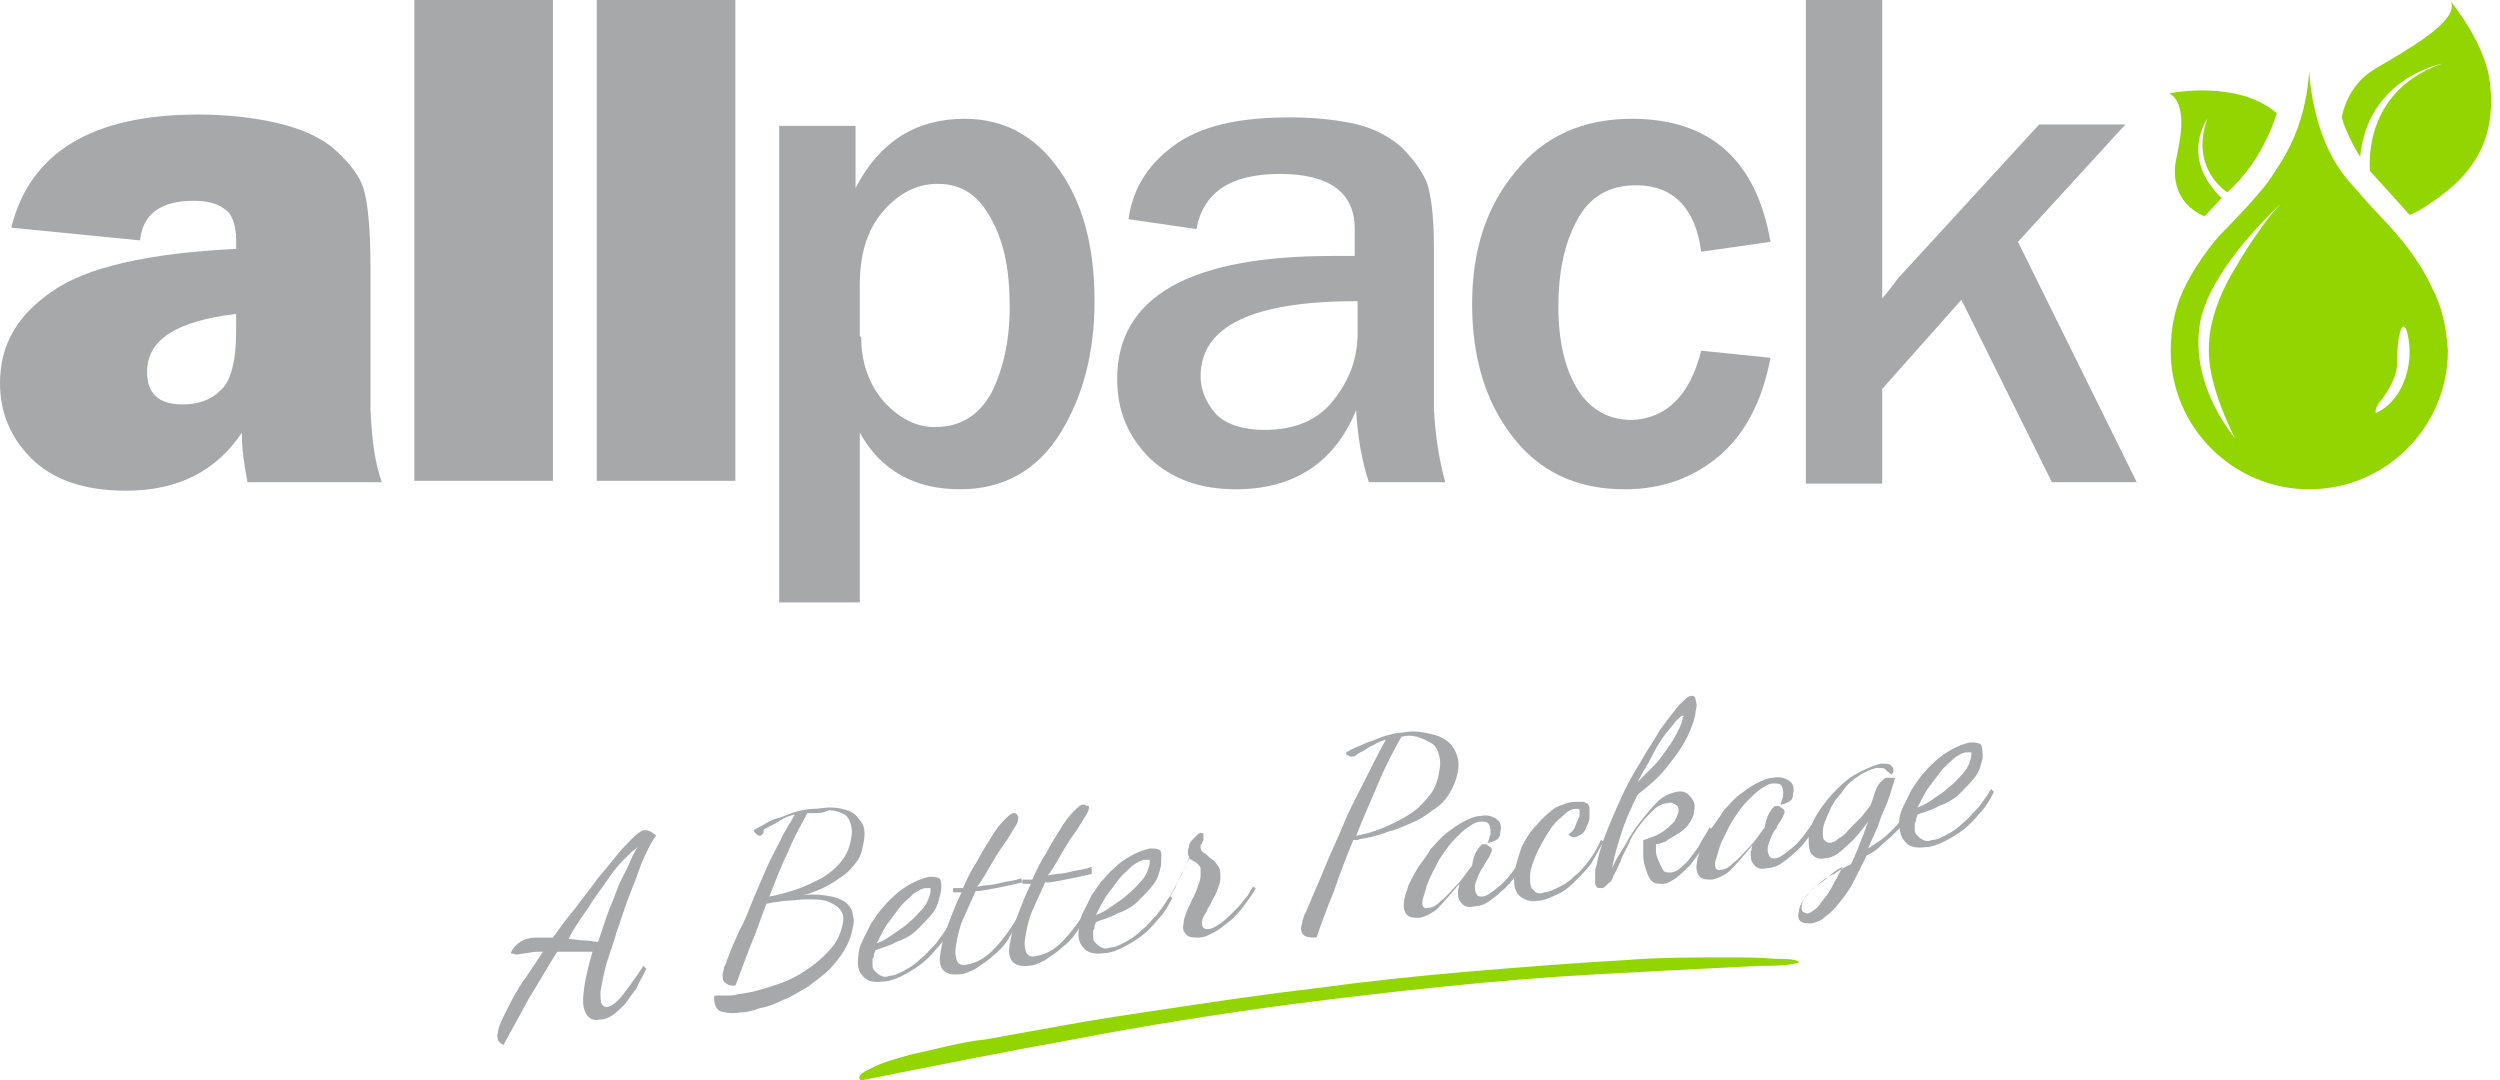 <svg width="199" height="86" viewBox="0 0 199 86" fill="none" xmlns="http://www.w3.org/2000/svg">
<g id="Group">
<path id="Vector" d="M30.393 38.384H19.699C19.474 37.146 19.249 35.908 19.249 34.444C17.223 37.484 14.183 39.06 10.018 39.06C6.641 39.06 4.165 38.159 2.476 36.471C0.788 34.782 0 32.756 0 30.505C0 27.465 1.351 25.102 4.165 23.188C6.866 21.274 11.819 20.149 18.798 19.811V19.136C18.798 17.897 18.461 16.997 17.898 16.659C17.335 16.209 16.547 15.984 15.421 15.984C12.832 15.984 11.369 16.997 11.144 19.136L0.901 18.122C2.364 12.156 7.317 9.117 15.759 9.117C18.011 9.117 20.149 9.342 22.063 9.793C23.976 10.243 25.552 10.918 26.678 11.931C27.804 12.944 28.592 13.957 28.929 14.971C29.267 16.096 29.492 18.122 29.492 21.274V32.643C29.605 35.007 29.83 36.808 30.393 38.384ZM18.798 24.989C14.071 25.552 11.707 27.015 11.707 29.604C11.707 31.293 12.607 32.193 14.521 32.193C15.759 32.193 16.772 31.855 17.56 31.067C18.348 30.392 18.798 28.816 18.798 26.34V24.989Z" fill="#A7A8A9"/>
<path id="Vector_2" d="M44.013 0H32.981V38.272H44.013V0Z" fill="#A7A8A9"/>
<path id="Vector_3" d="M58.534 0H47.503V38.272H58.534V0Z" fill="#A7A8A9"/>
<path id="Vector_4" d="M68.552 47.953H62.023V10.019H68.102V14.972C70.016 11.257 72.942 9.456 76.769 9.456C79.921 9.456 82.398 10.807 84.311 13.508C86.225 16.21 87.126 19.7 87.126 23.977C87.126 28.029 86.225 31.519 84.424 34.446C82.623 37.372 79.921 38.948 76.432 38.948C72.83 38.948 70.128 37.485 68.44 34.446V47.953H68.552ZM68.552 26.791C68.552 28.817 69.115 30.506 70.353 31.969C71.591 33.32 72.942 33.995 74.406 33.995C76.432 33.995 77.895 33.095 78.908 31.294C79.809 29.493 80.372 27.241 80.372 24.427C80.372 21.501 79.921 19.249 78.908 17.448C77.895 15.535 76.544 14.634 74.631 14.634C72.942 14.634 71.479 15.422 70.241 16.885C69.002 18.349 68.44 20.262 68.44 22.739V26.791H68.552Z" fill="#A7A8A9"/>
<path id="Vector_5" d="M115.042 38.385H108.963C108.401 36.696 108.063 34.783 107.95 32.644C106.262 36.809 102.997 38.947 98.382 38.947C95.568 38.947 93.317 38.16 91.516 36.471C89.827 34.783 88.927 32.756 88.927 30.167C88.927 23.639 94.668 20.374 106.037 20.374C106.487 20.374 107.05 20.374 107.838 20.374V18.235C107.838 15.309 105.812 13.845 101.872 13.845C97.932 13.845 95.793 15.309 95.23 18.235L89.827 17.448C90.165 15.084 91.291 13.17 93.429 11.594C95.568 10.018 98.607 9.343 102.66 9.343C104.798 9.343 106.6 9.568 108.063 9.906C109.414 10.243 110.652 10.919 111.552 11.707C112.453 12.607 113.128 13.508 113.579 14.521C113.916 15.534 114.141 17.222 114.141 19.699V32.644C114.254 34.445 114.479 36.358 115.042 38.385ZM107.95 23.976C99.621 23.976 95.568 26.003 95.568 29.942C95.568 31.068 96.018 32.081 96.806 32.981C97.594 33.77 98.945 34.22 100.634 34.22C103.11 34.22 104.911 33.432 106.149 31.856C107.387 30.28 108.063 28.591 108.063 26.565V23.976H107.95Z" fill="#A7A8A9"/>
<path id="Vector_6" d="M135.416 27.917L140.932 28.48C140.257 32.082 138.793 34.671 136.767 36.359C134.741 38.048 132.264 38.948 129.338 38.948C125.398 38.948 122.471 37.485 120.332 34.671C118.194 31.857 117.181 28.367 117.181 24.202C117.181 19.925 118.306 16.435 120.67 13.621C122.922 10.807 126.073 9.456 129.901 9.456C136.092 9.456 139.806 12.72 140.932 19.249L135.416 20.037C134.966 16.548 133.165 14.747 130.238 14.747C128.1 14.747 126.524 15.647 125.511 17.561C124.497 19.474 124.047 21.726 124.047 24.427C124.047 27.241 124.61 29.493 125.623 31.069C126.636 32.645 128.1 33.432 129.901 33.432C132.602 33.32 134.516 31.519 135.416 27.917Z" fill="#A7A8A9"/>
<path id="Vector_7" d="M170.086 38.385H163.332L156.128 23.864L149.825 30.956V38.497H143.746V0H149.825V23.751C150.387 23.076 150.838 22.513 151.063 22.175L162.319 9.906H169.186L160.631 19.249L170.086 38.385Z" fill="#A7A8A9"/>
<path id="Vector_8" d="M175.489 17.223C172.337 15.872 173.238 12.608 173.238 12.608C173.463 11.482 174.251 8.33 172.675 7.43C172.675 7.43 178.078 6.304 181.23 9.006C181.23 9.006 180.217 12.72 177.29 15.309C177.29 15.309 174.251 13.396 175.714 9.456C175.714 9.456 173.463 12.495 176.84 15.76L175.489 17.223Z" fill="#93D500"/>
<path id="Vector_9" d="M193.613 22.963C192.487 20.487 190.799 18.686 190.799 18.686C189.785 17.447 189.785 17.672 186.859 14.296C183.932 10.806 183.82 5.628 183.82 5.628C183.482 10.693 181.343 13.17 180.668 14.296C179.88 15.421 177.854 17.56 176.728 18.686C176.728 18.686 175.039 20.487 173.801 23.076C173.126 24.539 172.788 26.115 172.788 27.916C172.788 33.994 177.741 38.947 183.82 38.947C189.898 38.947 194.851 33.994 194.851 27.916C194.738 26.115 194.401 24.426 193.613 22.963ZM177.854 34.782C177.966 35.008 178.191 35.233 178.304 35.345C178.304 35.345 174.139 30.955 175.152 25.552C176.052 21.162 181.568 16.209 181.568 16.209C181.568 16.209 181.23 16.547 180.668 17.222C179.88 18.235 178.867 19.699 177.966 21.274C176.503 23.638 175.827 25.89 175.827 27.691C175.715 30.392 177.403 33.882 177.854 34.782ZM191.474 30.055C190.799 32.081 189.448 32.756 189.11 32.869C189.11 32.869 188.998 32.531 189.448 31.968C189.898 31.405 190.686 30.28 190.799 29.154C190.799 27.916 190.911 26.565 191.136 26.227C191.136 26.227 191.249 25.777 191.474 26.115C191.587 26.227 192.149 28.029 191.474 30.055Z" fill="#93D500"/>
<path id="Vector_10" d="M187.872 12.495C187.872 12.495 186.746 10.694 186.408 9.343C186.408 9.343 186.746 6.866 188.997 5.515C191.249 4.165 195.864 1.688 195.076 0.112C195.076 0.112 198.002 3.602 198.228 6.866C198.565 10.131 197.552 12.269 196.201 13.845C194.851 15.421 192.487 16.885 191.811 17.11L188.66 13.62C188.66 13.62 187.872 7.316 194.4 5.065C194.4 5.065 188.434 6.191 187.872 12.495Z" fill="#93D500"/>
<path id="Vector_11" d="M40.636 75.869C40.861 75.419 41.087 75.194 41.424 74.969C41.762 74.744 42.212 74.631 42.663 74.631C42.888 74.631 43.113 74.631 43.338 74.631C43.563 74.631 43.788 74.631 44.013 74.631C44.576 73.843 45.139 73.055 45.814 72.267C46.377 71.479 47.053 70.691 47.503 70.016C48.066 69.341 48.629 68.665 49.079 68.102C49.529 67.54 49.979 67.089 50.317 66.752C50.767 66.301 51.105 66.076 51.33 66.076C51.555 66.076 51.893 66.189 52.231 66.526C52.118 66.639 51.893 66.977 51.668 67.427C51.443 67.877 51.105 68.553 50.88 69.228C50.655 69.903 50.317 70.691 49.979 71.592C49.642 72.492 49.416 73.28 49.079 74.181C48.854 75.081 48.516 75.869 48.291 76.657C48.066 77.445 47.953 78.121 47.84 78.683C47.728 79.134 47.84 79.584 47.84 79.809C47.953 80.034 48.066 80.147 48.291 80.147C48.629 80.147 49.079 79.809 49.529 79.246C49.979 78.683 50.542 77.895 51.218 76.882L51.443 77.108C51.218 77.67 50.88 78.121 50.655 78.683C50.317 79.134 49.979 79.584 49.754 79.922C49.416 80.259 49.079 80.597 48.741 80.822C48.403 81.047 48.066 81.16 47.728 81.16C47.165 81.272 46.828 81.047 46.602 80.597C46.377 80.147 46.377 79.584 46.49 78.683C46.602 77.895 46.828 76.882 47.165 75.757C46.602 75.757 46.039 75.757 45.589 75.757C45.139 75.757 44.689 75.757 44.351 75.757C43.563 76.995 42.888 78.233 42.1 79.472C41.424 80.71 40.749 81.948 40.074 83.186C39.848 83.074 39.623 82.848 39.623 82.736C39.623 82.511 39.511 82.398 39.623 82.286C39.623 82.061 39.736 81.61 39.961 81.16C40.186 80.71 40.411 80.259 40.749 79.584C41.087 79.021 41.424 78.346 41.875 77.783C42.325 77.108 42.775 76.432 43.225 75.757C42.775 75.757 42.325 75.757 41.987 75.869C41.649 75.869 41.312 75.982 41.087 75.982L40.636 75.869ZM50.767 67.427C50.43 67.652 50.092 67.99 49.642 68.44C49.191 68.89 48.741 69.453 48.291 70.129C47.84 70.804 47.278 71.479 46.828 72.267C46.265 73.055 45.702 73.843 45.252 74.744C45.702 74.744 46.039 74.856 46.49 74.856C46.94 74.856 47.278 74.969 47.615 74.969C47.84 74.293 48.066 73.618 48.291 72.943C48.516 72.267 48.854 71.592 49.079 70.916C49.304 70.241 49.642 69.678 49.979 69.003C50.204 68.44 50.43 67.877 50.767 67.427Z" fill="#A7A8A9"/>
<path id="Vector_12" d="M68.778 66.863C68.665 67.539 68.552 68.102 68.215 68.552C67.877 69.002 67.539 69.452 66.977 69.79C66.526 70.128 65.963 70.466 65.513 70.691C64.95 70.916 64.5 71.141 63.937 71.254C64.838 71.141 65.626 71.254 66.189 71.366C66.751 71.479 67.202 71.704 67.427 71.929C67.652 72.154 67.877 72.492 67.877 72.829C67.99 73.167 67.99 73.505 67.877 73.843C67.765 74.518 67.539 75.081 67.202 75.644C66.864 76.206 66.414 76.769 65.963 77.219C65.513 77.67 64.838 78.12 64.275 78.57C63.6 78.908 63.037 79.358 62.361 79.583C61.686 79.921 61.123 80.146 60.448 80.259C59.885 80.484 59.322 80.596 58.872 80.596C58.197 80.709 57.634 80.596 57.296 80.484C56.958 80.259 56.846 79.921 56.846 79.358C56.846 79.358 56.846 79.246 56.958 79.246H57.071C57.183 79.246 57.183 79.246 57.408 79.246C57.521 79.246 57.746 79.246 57.971 79.246C58.197 79.246 58.422 79.246 58.759 79.133C59.885 79.02 60.898 78.683 61.911 78.345C62.924 78.007 63.712 77.557 64.5 76.994C65.288 76.431 65.851 75.869 66.301 75.306C66.751 74.743 66.977 74.068 67.089 73.505C67.202 72.942 67.089 72.604 66.751 72.267C66.526 72.041 66.076 71.816 65.738 71.704C65.288 71.591 64.838 71.591 64.162 71.591C63.6 71.591 63.037 71.704 62.474 71.704C62.249 71.704 61.911 71.816 61.686 71.816C61.461 71.816 61.236 71.929 61.011 71.929C60.56 73.055 60.223 74.18 59.772 75.193C59.322 76.319 58.984 77.332 58.534 78.458C58.197 78.458 57.971 78.458 57.746 78.233C57.521 78.12 57.521 77.895 57.521 77.557C57.521 77.445 57.634 77.219 57.634 76.994C57.746 76.769 57.859 76.544 57.859 76.431C57.971 76.206 58.084 75.869 58.309 75.306C58.534 74.856 58.759 74.18 59.097 73.617C59.435 72.942 59.66 72.267 59.998 71.479C60.335 70.691 60.673 69.903 61.011 69.115C61.348 68.327 61.799 67.539 62.136 66.863C62.474 66.076 62.924 65.513 63.262 64.837C62.812 64.95 62.474 65.062 62.136 65.287C61.799 65.513 61.574 65.625 61.348 65.738C61.123 65.85 60.898 65.963 60.785 66.076C60.785 66.413 60.673 66.413 60.56 66.526C60.448 66.526 60.335 66.526 60.223 66.413C60.11 66.301 59.998 66.188 59.998 66.076C60.335 65.85 60.673 65.738 61.011 65.513C61.348 65.287 61.686 65.175 62.136 65.062C62.474 64.95 62.924 64.725 63.374 64.612C63.825 64.499 64.275 64.387 64.725 64.387C65.175 64.387 65.626 64.274 66.076 64.274C66.639 64.274 67.089 64.387 67.427 64.499C67.877 64.612 68.215 64.95 68.44 65.287C68.778 65.625 68.89 66.188 68.778 66.863ZM64.725 64.725C64.613 64.725 64.613 64.725 64.5 64.725C64.388 64.725 64.388 64.725 64.275 64.725C63.712 65.738 63.149 66.751 62.699 67.876C62.136 69.002 61.686 70.24 61.236 71.366C61.911 71.254 62.699 71.028 63.374 70.803C64.05 70.578 64.725 70.24 65.401 69.903C65.963 69.565 66.526 69.115 66.977 68.552C67.427 67.989 67.652 67.426 67.765 66.638C67.877 66.076 67.764 65.738 67.652 65.4C67.539 65.062 67.314 64.837 66.977 64.725C66.751 64.612 66.414 64.499 65.963 64.499C65.513 64.725 65.175 64.725 64.725 64.725Z" fill="#A7A8A9"/>
<path id="Vector_13" d="M74.856 71.142C74.744 71.592 74.631 72.155 74.293 72.605C73.956 73.055 73.505 73.506 73.055 73.956C72.605 74.406 72.042 74.744 71.367 74.969C70.804 75.307 70.241 75.419 69.678 75.644C69.678 75.757 69.566 75.87 69.566 75.982C69.566 76.095 69.566 76.207 69.453 76.32C69.453 76.545 69.453 76.657 69.453 76.883C69.453 77.108 69.566 77.22 69.678 77.333C69.791 77.445 69.903 77.558 70.128 77.671C70.353 77.783 70.579 77.783 70.804 77.671C71.254 77.671 71.592 77.445 72.042 77.22C72.492 76.995 72.942 76.657 73.28 76.32C73.731 75.982 74.068 75.532 74.519 75.082C74.856 74.631 75.194 74.181 75.532 73.618L75.757 73.731C75.419 74.406 75.081 74.969 74.631 75.419C74.181 75.982 73.731 76.432 73.28 76.77C72.83 77.108 72.267 77.445 71.817 77.671C71.367 77.896 70.804 78.121 70.353 78.121C69.566 78.233 69.003 78.121 68.665 77.671C68.327 77.333 68.215 76.77 68.327 76.095C68.327 75.757 68.44 75.307 68.665 74.856C68.89 74.406 69.115 73.956 69.341 73.506C69.678 73.055 69.903 72.605 70.353 72.155C70.691 71.705 71.141 71.367 71.479 71.029C71.93 70.692 72.267 70.466 72.717 70.241C73.168 70.016 73.505 69.904 73.956 69.791C74.293 69.791 74.519 69.791 74.744 69.904C74.969 70.016 74.969 70.692 74.856 71.142ZM73.731 70.692C73.393 70.692 73.055 70.917 72.717 71.142C72.38 71.48 71.93 71.817 71.592 72.267C71.254 72.718 70.916 73.168 70.579 73.618C70.241 74.181 70.016 74.631 69.791 75.082C70.128 74.969 70.579 74.744 71.029 74.406C71.479 74.069 71.93 73.843 72.38 73.393C72.83 73.055 73.168 72.605 73.505 72.267C73.843 71.817 73.956 71.48 74.068 71.029C74.068 70.917 74.068 70.804 74.068 70.692C73.956 70.692 73.843 70.692 73.731 70.692Z" fill="#A7A8A9"/>
<path id="Vector_14" d="M81.384 70.241C79.921 70.579 78.795 70.804 78.007 70.917H77.67C77.332 71.705 76.994 72.38 76.657 73.168C76.319 73.956 76.206 74.631 76.094 75.307C75.981 75.87 76.094 76.32 76.206 76.545C76.319 76.77 76.657 76.883 76.994 76.77C77.67 76.657 78.345 76.32 79.02 75.644C79.696 74.969 80.371 74.069 81.047 72.943L81.272 73.055C80.934 73.618 80.596 74.181 80.259 74.744C79.921 75.307 79.471 75.757 79.02 76.095C78.57 76.545 78.12 76.77 77.67 77.108C77.219 77.333 76.769 77.558 76.319 77.558C75.193 77.671 74.63 77.108 74.856 75.87C74.968 75.307 75.081 74.519 75.418 73.731C75.756 72.83 76.094 71.93 76.544 71.029C76.431 71.029 76.319 71.029 76.206 71.029C76.094 71.029 75.981 71.029 75.869 71.029V70.692C75.981 70.692 76.094 70.692 76.206 70.692C76.319 70.692 76.544 70.692 76.657 70.692C76.994 69.904 77.332 69.228 77.782 68.553C78.12 67.877 78.57 67.202 78.908 66.639C79.246 66.076 79.583 65.626 79.921 65.288C80.259 64.951 80.484 64.726 80.709 64.726C80.822 64.726 80.934 64.726 80.934 64.838C81.047 64.951 81.047 64.951 81.047 65.176C81.047 65.401 80.934 65.626 80.709 65.964C80.484 66.302 80.259 66.752 79.921 67.202C79.583 67.652 79.246 68.215 78.908 68.778C78.57 69.341 78.233 70.016 77.782 70.579L78.458 70.466C78.908 70.466 79.358 70.354 79.808 70.241C80.259 70.129 80.709 70.129 81.272 69.904L81.384 70.241Z" fill="#A7A8A9"/>
<path id="Vector_15" d="M86.9 69.566C85.437 69.903 84.311 70.128 83.523 70.241H83.185C82.848 71.029 82.51 71.704 82.172 72.492C81.835 73.28 81.722 73.956 81.609 74.631C81.497 75.194 81.609 75.644 81.722 75.869C81.835 76.094 82.172 76.207 82.51 76.094C83.185 75.982 83.861 75.644 84.536 74.969C85.212 74.293 85.887 73.393 86.562 72.267L86.787 72.38C86.45 72.942 86.112 73.505 85.774 74.068C85.437 74.631 84.986 75.081 84.536 75.419C84.086 75.869 83.636 76.094 83.185 76.432C82.735 76.657 82.285 76.882 81.835 76.882C80.709 76.995 80.146 76.432 80.371 75.194C80.484 74.631 80.596 73.843 80.934 73.055C81.272 72.154 81.609 71.254 82.06 70.353C81.947 70.353 81.835 70.353 81.722 70.353C81.609 70.353 81.497 70.353 81.384 70.353V70.016C81.497 70.016 81.609 70.016 81.722 70.016C81.835 70.016 82.06 70.016 82.172 70.016C82.51 69.228 82.848 68.552 83.298 67.877C83.636 67.202 84.086 66.526 84.424 65.963C84.761 65.401 85.099 64.95 85.437 64.613C85.774 64.275 85.999 64.05 86.225 64.05C86.337 64.05 86.45 64.05 86.45 64.162C86.675 64.05 86.675 64.162 86.675 64.275C86.675 64.5 86.562 64.725 86.337 65.063C86.112 65.401 85.887 65.851 85.549 66.301C85.212 66.751 84.874 67.314 84.536 67.877C84.198 68.44 83.861 69.115 83.41 69.678L84.086 69.566C84.536 69.566 84.986 69.453 85.437 69.34C85.887 69.228 86.337 69.228 86.9 69.003V69.566Z" fill="#A7A8A9"/>
<path id="Vector_16" d="M92.416 68.89C92.303 69.34 92.191 69.903 91.853 70.353C91.515 70.803 91.065 71.254 90.615 71.704C90.164 72.154 89.602 72.492 88.926 72.717C88.363 73.055 87.8 73.167 87.238 73.392C87.238 73.505 87.125 73.618 87.125 73.73C87.125 73.843 87.125 73.955 87.013 74.068C87.013 74.293 87.013 74.406 87.013 74.631C87.013 74.856 87.125 74.968 87.238 75.081C87.35 75.194 87.463 75.306 87.688 75.419C87.913 75.531 88.138 75.531 88.363 75.419C88.814 75.419 89.151 75.194 89.602 74.968C90.052 74.743 90.502 74.406 90.84 74.068C91.29 73.73 91.628 73.28 92.078 72.83C92.416 72.379 92.753 71.929 93.091 71.366L93.316 71.479C92.979 72.154 92.641 72.717 92.191 73.167C91.74 73.73 91.29 74.18 90.84 74.518C90.39 74.856 89.827 75.194 89.376 75.419C88.926 75.644 88.363 75.869 87.913 75.869C87.125 75.981 86.562 75.869 86.225 75.419C85.887 75.081 85.774 74.518 85.887 73.843C85.887 73.505 85.999 73.055 86.225 72.605C86.45 72.154 86.675 71.704 86.9 71.254C87.238 70.803 87.463 70.353 87.913 69.903C88.251 69.453 88.701 69.115 89.039 68.777C89.489 68.44 89.827 68.215 90.277 67.989C90.727 67.764 91.065 67.652 91.515 67.539C91.853 67.539 92.078 67.539 92.303 67.652C92.528 67.764 92.416 68.327 92.416 68.89ZM91.177 68.44C90.84 68.44 90.502 68.665 90.164 68.89C89.827 69.228 89.376 69.565 89.039 70.016C88.701 70.466 88.363 70.916 88.026 71.366C87.688 71.929 87.463 72.379 87.238 72.83C87.575 72.717 88.026 72.492 88.476 72.154C88.926 71.817 89.376 71.591 89.827 71.141C90.277 70.803 90.615 70.353 90.952 70.016C91.29 69.565 91.403 69.228 91.515 68.777C91.515 68.665 91.515 68.552 91.515 68.44C91.515 68.44 91.403 68.44 91.177 68.44Z" fill="#A7A8A9"/>
<path id="Vector_17" d="M92.641 72.155C92.866 71.817 93.204 71.255 93.541 70.579C93.879 69.904 94.329 69.116 94.667 68.215C94.555 68.103 94.555 67.99 94.555 67.765C94.555 67.54 94.667 67.427 94.667 67.202C94.78 66.977 94.892 66.865 95.005 66.752C95.117 66.639 95.23 66.527 95.343 66.414C95.455 66.302 95.568 66.302 95.568 66.302C95.68 66.302 95.793 66.302 95.793 66.414C95.793 66.527 95.793 66.639 95.793 66.639C95.793 66.639 95.793 66.752 95.793 66.865C95.793 66.977 95.68 66.977 95.68 67.09C95.68 67.202 95.568 67.202 95.568 67.315C95.568 67.427 95.568 67.427 95.568 67.427C95.568 67.653 95.68 67.765 95.793 67.878C96.018 67.99 96.13 68.103 96.356 68.328C96.581 68.441 96.806 68.666 96.918 68.891C97.144 69.116 97.144 69.454 97.144 69.904C97.144 70.242 97.031 70.467 96.918 70.804C96.806 71.142 96.581 71.48 96.468 71.705C96.356 72.043 96.13 72.268 96.018 72.605C95.793 72.943 95.68 73.168 95.68 73.393C95.68 73.618 95.68 73.731 95.793 73.844C95.905 73.956 96.018 73.956 96.13 73.956C96.468 73.956 96.806 73.731 97.144 73.506C97.481 73.281 97.819 72.943 98.157 72.605C98.494 72.268 98.832 71.93 99.057 71.592C99.395 71.255 99.507 70.917 99.733 70.579L99.958 70.692C99.733 71.142 99.395 71.592 99.057 72.043C98.719 72.493 98.382 72.943 97.931 73.281C97.481 73.618 97.144 73.956 96.693 74.181C96.243 74.406 95.905 74.632 95.455 74.632C95.005 74.632 94.667 74.632 94.442 74.406C94.217 74.181 94.104 73.956 94.217 73.506C94.217 73.168 94.329 72.943 94.442 72.605C94.555 72.268 94.78 71.93 94.892 71.592C95.117 71.255 95.23 70.917 95.343 70.579C95.455 70.242 95.568 70.016 95.568 69.679C95.568 69.454 95.568 69.341 95.568 69.116C95.568 69.003 95.455 68.891 95.343 68.778C95.23 68.666 95.117 68.553 95.005 68.553C94.892 68.441 94.78 68.441 94.667 68.328C94.442 68.778 94.217 69.116 94.104 69.566C93.879 69.904 93.654 70.354 93.541 70.692C93.316 71.029 93.204 71.367 92.979 71.705C92.866 72.043 92.641 72.268 92.528 72.38L92.641 72.155Z" fill="#A7A8A9"/>
<path id="Vector_18" d="M107.725 66.863C107.163 68.214 106.6 69.677 106.15 71.028C105.587 72.379 105.136 73.617 104.799 74.63C104.461 74.63 104.123 74.63 103.898 74.517C103.673 74.405 103.561 74.18 103.561 73.842C103.561 73.73 103.673 73.504 103.673 73.279C103.786 73.054 103.786 72.829 103.898 72.716C104.461 71.366 105.024 70.127 105.474 69.002C105.924 67.876 106.487 66.751 106.938 65.625C107.388 64.499 107.951 63.486 108.513 62.36C109.076 61.235 109.639 60.109 110.314 58.871C109.977 58.983 109.639 59.096 109.301 59.321C108.964 59.434 108.739 59.659 108.513 59.771C108.288 59.884 108.063 59.996 107.951 60.109C107.838 60.222 107.725 60.222 107.613 60.222H107.5C107.388 60.222 107.388 60.109 107.275 60.109C107.163 60.109 107.163 59.996 107.163 59.996V59.884C107.388 59.771 107.725 59.546 108.063 59.434C108.401 59.321 108.739 59.096 109.189 58.983C109.527 58.871 109.977 58.646 110.427 58.533C110.877 58.421 111.215 58.308 111.665 58.308C112.228 58.196 112.791 58.196 113.354 58.308C113.917 58.421 114.479 58.533 114.817 58.758C115.267 58.983 115.605 59.321 115.83 59.771C116.055 60.222 116.168 60.785 116.055 61.347C115.943 62.023 115.718 62.586 115.38 63.148C115.042 63.711 114.592 64.162 114.029 64.499C113.466 64.949 112.903 65.287 112.341 65.512C111.778 65.737 111.102 66.075 110.54 66.188C109.977 66.413 109.527 66.525 109.076 66.638C108.626 66.751 108.288 66.751 108.063 66.863H107.725ZM114.592 61.235C114.705 60.672 114.592 60.222 114.479 59.884C114.367 59.546 114.142 59.209 113.804 59.096C113.466 58.871 113.129 58.758 112.791 58.646C112.341 58.533 112.003 58.533 111.553 58.646C110.99 59.659 110.314 60.897 109.752 62.248C109.189 63.599 108.513 65.062 107.951 66.525C108.626 66.413 109.414 66.188 110.202 65.85C110.99 65.512 111.665 65.174 112.341 64.724C113.016 64.274 113.466 63.711 113.917 63.148C114.254 62.698 114.479 62.023 114.592 61.235Z" fill="#A7A8A9"/>
<path id="Vector_19" d="M117.969 67.202C117.969 67.202 118.081 67.202 118.194 67.202C118.306 67.202 118.419 67.202 118.419 67.314C118.531 67.314 118.531 67.427 118.644 67.427C118.644 67.427 118.757 67.539 118.757 67.652C118.757 67.764 118.644 67.99 118.531 68.215C118.419 68.44 118.194 68.665 118.081 69.003C117.856 69.228 117.744 69.566 117.631 69.791C117.518 70.128 117.406 70.354 117.406 70.579C117.406 70.804 117.406 70.916 117.518 71.141C117.631 71.367 117.744 71.367 117.969 71.367C118.306 71.367 118.757 71.029 119.432 70.466C120.107 69.903 120.67 69.003 121.458 67.877L121.571 68.102C121.346 68.665 121.008 69.228 120.67 69.678C120.333 70.128 119.995 70.579 119.545 70.916C119.207 71.254 118.757 71.592 118.419 71.817C118.081 72.042 117.631 72.155 117.293 72.155C116.843 72.267 116.505 72.155 116.28 71.817C116.055 71.592 116.055 71.254 116.055 70.916C116.055 70.804 116.168 70.579 116.168 70.354C115.492 71.141 114.929 71.817 114.479 72.267C114.029 72.717 113.466 72.943 113.016 73.055C112.566 73.055 112.228 73.055 112.003 72.83C111.778 72.605 111.665 72.155 111.778 71.704C111.778 71.367 112.003 70.916 112.115 70.466C112.34 70.016 112.566 69.566 112.903 69.003C113.241 68.552 113.579 68.102 113.916 67.539C114.367 67.089 114.704 66.639 115.155 66.301C115.605 65.963 116.055 65.626 116.505 65.401C116.956 65.175 117.406 64.95 117.856 64.95C118.306 64.838 118.757 64.95 119.094 65.175C119.432 65.401 119.545 65.738 119.432 66.189C119.432 66.526 119.319 66.751 119.094 66.864C118.869 66.977 118.644 67.089 118.419 67.089C118.531 66.864 118.531 66.639 118.644 66.414C118.644 66.076 118.644 65.851 118.531 65.626C118.419 65.401 118.194 65.401 117.856 65.401C117.518 65.401 117.181 65.626 116.843 65.851C116.505 66.076 116.168 66.414 115.83 66.751C115.492 67.089 115.155 67.539 114.929 67.877C114.592 68.327 114.367 68.778 114.141 69.228C113.916 69.678 113.691 70.128 113.579 70.466C113.466 70.916 113.353 71.254 113.241 71.592C113.128 72.155 113.353 72.38 113.691 72.267C114.029 72.267 114.367 72.042 114.704 71.704C115.155 71.367 115.492 70.916 115.942 70.466C116.393 70.016 116.73 69.453 117.181 68.89C117.293 67.99 117.631 67.539 117.969 67.202Z" fill="#A7A8A9"/>
<path id="Vector_20" d="M125.398 63.825C125.623 63.825 125.848 63.825 126.074 63.825C126.186 63.938 126.411 63.938 126.411 64.05C126.524 64.163 126.524 64.275 126.524 64.501C126.524 64.726 126.524 64.838 126.524 65.063C126.524 65.401 126.299 65.739 126.186 66.076C125.961 66.414 125.736 66.527 125.398 66.639C125.173 66.639 125.06 66.639 124.835 66.414C125.06 66.302 125.286 66.076 125.398 65.739C125.511 65.401 125.736 65.063 125.736 64.838C125.736 64.726 125.736 64.613 125.736 64.501C125.736 64.388 125.623 64.388 125.398 64.388C125.06 64.388 124.723 64.613 124.272 65.063C123.822 65.401 123.485 65.851 123.147 66.414C122.809 66.977 122.471 67.54 122.246 68.103C122.021 68.665 121.796 69.228 121.796 69.679C121.796 69.904 121.796 70.016 121.796 70.241C121.796 70.467 121.909 70.579 121.909 70.692C122.021 70.804 122.134 70.917 122.246 71.029C122.471 71.142 122.697 71.142 122.922 71.029C123.259 71.029 123.71 70.804 124.16 70.579C124.61 70.354 124.948 70.129 125.398 69.679C125.848 69.341 126.186 68.891 126.524 68.44C126.862 67.99 127.199 67.427 127.424 66.865L127.649 66.977C127.312 67.54 126.974 68.215 126.636 68.778C126.186 69.341 125.736 69.791 125.286 70.241C124.835 70.692 124.385 71.029 123.822 71.254C123.372 71.48 122.809 71.705 122.359 71.705C121.796 71.817 121.233 71.592 120.896 71.254C120.558 70.917 120.445 70.241 120.558 69.454C120.67 68.778 120.896 68.103 121.121 67.427C121.458 66.752 121.796 66.189 122.359 65.626C122.809 65.063 123.372 64.613 123.822 64.275C124.385 64.05 124.835 63.825 125.398 63.825Z" fill="#A7A8A9"/>
<path id="Vector_21" d="M130.801 66.865C130.913 66.865 131.139 66.752 131.476 66.639C131.814 66.527 132.039 66.414 132.377 66.189C132.714 65.964 132.94 65.739 133.165 65.514C133.39 65.289 133.502 64.951 133.615 64.613C133.615 64.388 133.615 64.163 133.39 64.05C133.165 63.938 133.052 63.825 132.714 63.938C132.377 63.938 131.927 64.163 131.589 64.501C131.251 64.838 130.913 65.176 130.576 65.626C130.238 66.076 129.9 66.527 129.675 67.09C129.45 67.652 129.112 68.103 129 68.553C128.775 69.003 128.662 69.341 128.437 69.679C128.324 70.016 128.212 70.242 128.099 70.242C127.987 70.354 127.874 70.467 127.762 70.579C127.649 70.692 127.536 70.692 127.424 70.692C127.311 70.692 127.086 70.692 127.086 70.579C126.974 70.467 126.974 70.354 126.974 70.129C126.974 69.904 126.974 69.791 126.974 69.566C126.974 69.341 126.974 69.116 127.086 68.891C127.199 68.215 127.424 67.427 127.762 66.527C128.099 65.626 128.55 64.613 129 63.6C129.45 62.587 130.013 61.574 130.576 60.673C131.139 59.66 131.701 58.872 132.152 58.084C132.714 57.296 133.165 56.734 133.615 56.171C134.065 55.721 134.403 55.383 134.628 55.383C134.853 55.383 134.966 55.495 134.966 55.721C135.078 55.946 135.078 56.283 134.966 56.621C134.966 57.071 134.741 57.634 134.516 58.197C134.29 58.76 133.953 59.323 133.502 59.998C133.052 60.561 132.602 61.236 132.039 61.799C131.476 62.362 130.913 62.812 130.351 63.262C129.788 64.388 129.338 65.401 129 66.527C128.662 67.54 128.437 68.44 128.324 69.116C128.55 68.553 128.887 67.99 129.338 67.315C129.675 66.639 130.125 65.964 130.576 65.401C131.026 64.838 131.476 64.275 131.927 63.825C132.377 63.375 132.94 63.15 133.39 63.037C133.84 62.925 134.29 63.037 134.516 63.375C134.853 63.713 134.966 64.05 134.853 64.501C134.853 64.951 134.628 65.289 134.403 65.626C134.178 65.964 133.84 66.189 133.502 66.414C133.165 66.639 132.827 66.752 132.602 66.977C132.264 67.09 132.039 67.202 131.814 67.202C131.814 67.315 131.814 67.54 131.814 67.765C131.814 67.99 131.927 68.328 132.039 68.553C132.152 68.778 132.264 69.116 132.377 69.228C132.489 69.454 132.714 69.454 132.94 69.454C133.165 69.454 133.502 69.341 133.728 69.116C133.953 68.891 134.29 68.665 134.516 68.328C134.741 67.99 135.078 67.652 135.303 67.202C135.529 66.752 135.866 66.302 136.091 65.851L136.317 66.076C136.091 66.527 135.866 67.09 135.529 67.54C135.191 67.99 134.853 68.44 134.516 68.891C134.178 69.228 133.84 69.566 133.39 69.904C133.052 70.129 132.714 70.354 132.377 70.354C132.039 70.354 131.701 70.354 131.476 70.129C131.251 69.904 131.139 69.566 131.026 69.228C130.913 68.891 130.801 68.553 130.801 68.103C130.801 67.54 130.801 67.202 130.801 66.865ZM133.953 56.959C133.84 56.959 133.728 57.071 133.39 57.409C133.165 57.747 132.827 58.084 132.489 58.535C132.152 58.985 131.814 59.548 131.476 60.223C131.139 60.898 130.688 61.574 130.351 62.249C130.801 61.799 131.251 61.349 131.701 60.898C132.152 60.448 132.489 59.885 132.827 59.435C133.165 58.985 133.39 58.535 133.615 58.084C133.84 57.634 133.953 57.296 133.953 57.071C134.065 57.071 134.065 56.959 133.953 56.959Z" fill="#A7A8A9"/>
<path id="Vector_22" d="M141.269 64.163C141.269 64.163 141.382 64.163 141.495 64.163C141.607 64.163 141.72 64.163 141.72 64.275C141.832 64.275 141.832 64.388 141.945 64.388C141.945 64.388 142.057 64.5 142.057 64.613C142.057 64.725 141.945 64.951 141.832 65.176C141.72 65.401 141.495 65.626 141.382 65.964C141.157 66.189 141.044 66.526 140.932 66.752C140.819 67.089 140.707 67.314 140.707 67.54C140.707 67.765 140.707 67.877 140.819 68.102C140.932 68.328 141.044 68.328 141.269 68.328C141.607 68.328 142.057 67.99 142.733 67.427C143.408 66.864 143.971 65.964 144.759 64.838L144.872 65.063C144.646 65.626 144.309 66.189 143.971 66.639C143.633 67.089 143.296 67.54 142.845 67.877C142.508 68.215 142.057 68.553 141.72 68.778C141.382 69.003 140.932 69.115 140.594 69.115C140.144 69.228 139.806 69.115 139.581 68.778C139.356 68.553 139.356 68.215 139.356 67.877C139.356 67.765 139.468 67.54 139.468 67.314C138.793 68.102 138.23 68.778 137.78 69.228C137.33 69.678 136.767 69.903 136.317 70.016C135.866 70.016 135.529 70.016 135.303 69.791C135.078 69.566 134.966 69.115 135.078 68.665C135.078 68.328 135.303 67.877 135.416 67.427C135.641 66.977 135.866 66.526 136.204 65.964C136.542 65.513 136.879 65.063 137.217 64.5C137.667 64.05 138.005 63.6 138.455 63.262C138.906 62.924 139.356 62.587 139.806 62.362C140.256 62.136 140.707 61.911 141.157 61.911C141.607 61.799 142.057 61.911 142.395 62.136C142.733 62.362 142.845 62.699 142.733 63.15C142.733 63.487 142.62 63.712 142.395 63.825C142.17 63.938 141.945 64.05 141.72 64.05C141.832 63.825 141.832 63.6 141.945 63.375C141.945 63.037 141.945 62.812 141.832 62.587C141.72 62.362 141.495 62.362 141.157 62.362C140.819 62.362 140.481 62.587 140.144 62.812C139.806 63.037 139.468 63.375 139.131 63.712C138.793 64.05 138.455 64.5 138.23 64.838C137.892 65.288 137.667 65.739 137.442 66.189C137.217 66.639 136.992 67.089 136.879 67.427C136.767 67.877 136.654 68.215 136.542 68.553C136.429 69.115 136.654 69.341 136.992 69.228C137.33 69.228 137.667 69.003 138.005 68.665C138.455 68.328 138.793 67.877 139.243 67.427C139.694 66.977 140.031 66.414 140.481 65.851C140.594 64.951 140.932 64.5 141.269 64.163Z" fill="#A7A8A9"/>
<path id="Vector_23" d="M150.162 61.348C150.049 61.123 149.824 61.123 149.374 61.123C148.924 61.235 148.361 61.461 147.911 61.798C147.348 62.136 146.897 62.586 146.56 63.149C146.11 63.599 145.772 64.162 145.547 64.725C145.322 65.288 145.096 65.738 145.096 66.188C145.096 66.526 145.096 66.751 145.209 66.864C145.322 66.976 145.434 67.089 145.659 67.089C145.884 67.089 146.11 66.976 146.335 66.751C146.56 66.639 146.897 66.413 147.123 66.076C147.348 65.851 147.685 65.513 148.023 65.175C148.361 64.838 148.586 64.5 148.924 64.05L149.261 63.036C149.261 62.924 149.374 62.811 149.374 62.699C149.486 62.586 149.486 62.474 149.599 62.361C149.712 62.248 149.824 62.136 149.937 62.023C150.049 61.911 150.162 61.911 150.387 61.911C150.5 61.911 150.612 61.911 150.837 61.911C150.837 62.023 150.725 62.361 150.612 62.699C150.5 63.036 150.387 63.487 150.162 64.05C149.937 64.5 149.712 65.063 149.487 65.738C149.261 66.301 148.924 66.976 148.699 67.539C149.036 67.314 149.374 67.089 149.712 66.864C150.049 66.639 150.387 66.301 150.725 65.963C151.062 65.626 151.288 65.288 151.625 64.95C151.85 64.612 152.076 64.162 152.301 63.824L152.526 63.937C152.301 64.387 152.076 64.838 151.738 65.288C151.4 65.738 151.062 66.076 150.725 66.413C150.387 66.751 149.937 67.089 149.599 67.427C149.261 67.764 148.811 67.989 148.586 68.102C148.248 68.777 147.911 69.453 147.573 70.128C147.235 70.803 146.898 71.254 146.447 71.817C146.11 72.267 145.659 72.717 145.322 72.942C144.984 73.28 144.646 73.392 144.196 73.505C143.858 73.505 143.633 73.505 143.408 73.392C143.183 73.28 143.07 72.942 143.183 72.605C143.183 72.267 143.408 71.817 143.633 71.479C143.858 71.141 144.308 70.803 144.646 70.466C144.984 70.128 145.434 69.79 145.997 69.565C146.447 69.228 146.897 69.002 147.348 68.777C147.573 68.327 147.798 67.764 148.023 67.201C148.248 66.639 148.473 66.076 148.699 65.4C148.136 66.188 147.573 66.864 146.897 67.427C146.335 67.989 145.772 68.327 145.209 68.327C144.759 68.44 144.421 68.215 144.196 67.989C143.971 67.652 143.971 67.201 143.971 66.639C144.083 65.963 144.308 65.288 144.759 64.612C145.209 63.937 145.659 63.374 146.222 62.811C146.785 62.248 147.348 61.798 148.023 61.461C148.699 61.123 149.261 60.898 149.712 60.785C150.049 60.785 150.387 60.785 150.5 60.898C150.612 61.01 150.725 61.123 150.725 61.348C150.725 61.461 150.612 61.573 150.612 61.686C150.162 61.348 150.162 61.348 150.162 61.348ZM143.858 72.717C143.971 72.717 144.196 72.605 144.308 72.492C144.534 72.379 144.759 72.154 144.984 71.817C145.209 71.479 145.547 71.141 145.772 70.691C145.997 70.241 146.335 69.678 146.672 69.002C146.222 69.228 145.884 69.453 145.547 69.79C145.209 70.128 144.871 70.241 144.534 70.578C144.196 70.803 143.971 71.141 143.746 71.366C143.521 71.591 143.408 71.929 143.408 72.154C143.408 72.379 143.408 72.492 143.521 72.605C143.633 72.605 143.746 72.717 143.858 72.717Z" fill="#A7A8A9"/>
<path id="Vector_24" d="M157.817 60.335C157.705 60.785 157.592 61.348 157.254 61.798C156.917 62.248 156.466 62.699 156.016 63.149C155.566 63.599 155.003 63.937 154.328 64.162C153.765 64.5 153.202 64.612 152.639 64.838C152.639 64.95 152.527 65.063 152.527 65.175C152.527 65.288 152.527 65.4 152.414 65.513C152.414 65.738 152.414 65.851 152.414 66.076C152.414 66.301 152.527 66.413 152.639 66.526C152.752 66.639 152.864 66.751 153.089 66.864C153.315 66.976 153.54 66.976 153.765 66.864C154.215 66.864 154.553 66.639 155.003 66.413C155.453 66.188 155.904 65.851 156.241 65.513C156.691 65.175 157.029 64.725 157.479 64.275C157.817 63.824 158.155 63.374 158.493 62.811L158.718 63.036C158.38 63.712 158.042 64.275 157.592 64.725C157.142 65.288 156.691 65.738 156.241 66.076C155.791 66.413 155.228 66.751 154.778 66.976C154.328 67.201 153.765 67.427 153.315 67.427C152.527 67.539 151.964 67.427 151.626 66.976C151.288 66.639 151.176 66.076 151.176 65.4C151.176 65.063 151.288 64.612 151.513 64.162C151.739 63.712 151.964 63.262 152.189 62.811C152.527 62.361 152.752 61.911 153.202 61.461C153.54 61.01 153.99 60.673 154.328 60.335C154.778 59.997 155.116 59.772 155.566 59.547C156.016 59.322 156.354 59.209 156.804 59.097C157.142 59.097 157.367 59.097 157.592 59.209C157.817 59.322 157.817 59.772 157.817 60.335ZM156.579 59.885C156.241 59.885 155.904 60.11 155.566 60.335C155.228 60.673 154.778 61.01 154.44 61.461C154.102 61.911 153.765 62.361 153.427 62.811C153.089 63.374 152.864 63.824 152.639 64.275C152.977 64.162 153.427 63.937 153.877 63.599C154.328 63.262 154.778 63.036 155.228 62.586C155.678 62.248 156.016 61.798 156.354 61.461C156.691 61.01 156.804 60.673 156.917 60.222C156.917 60.11 156.917 59.997 156.917 59.885C156.917 59.885 156.804 59.885 156.579 59.885Z" fill="#A7A8A9"/>
<path id="Vector_25" d="M102.885 79.922C97.031 80.71 91.291 81.61 85.437 82.736C79.809 83.749 74.181 84.875 68.552 86C68.215 85.775 68.44 85.437 69.228 85.1C70.241 84.537 71.254 84.312 72.38 83.974C73.393 83.749 74.293 83.524 75.306 83.299C76.319 83.073 77.332 82.848 78.458 82.736C80.372 82.398 82.173 82.06 84.086 81.723C87.126 81.16 90.165 80.71 93.204 80.259C96.919 79.697 100.746 79.134 104.573 78.683C108.738 78.121 112.903 77.67 116.955 77.333C121.008 76.995 125.173 76.657 129.225 76.432C132.039 76.207 134.853 76.207 137.555 76.207C138.793 76.207 140.031 76.207 141.27 76.32C141.832 76.32 142.846 76.32 143.183 76.545C143.183 76.545 143.183 76.657 143.071 76.657C142.17 76.882 141.045 76.882 140.031 76.882C137.893 76.995 135.641 77.108 133.39 77.22C131.251 77.333 129.113 77.445 126.974 77.558C118.982 78.008 110.877 78.909 102.885 79.922Z" fill="#93D500"/>
</g>
</svg>
